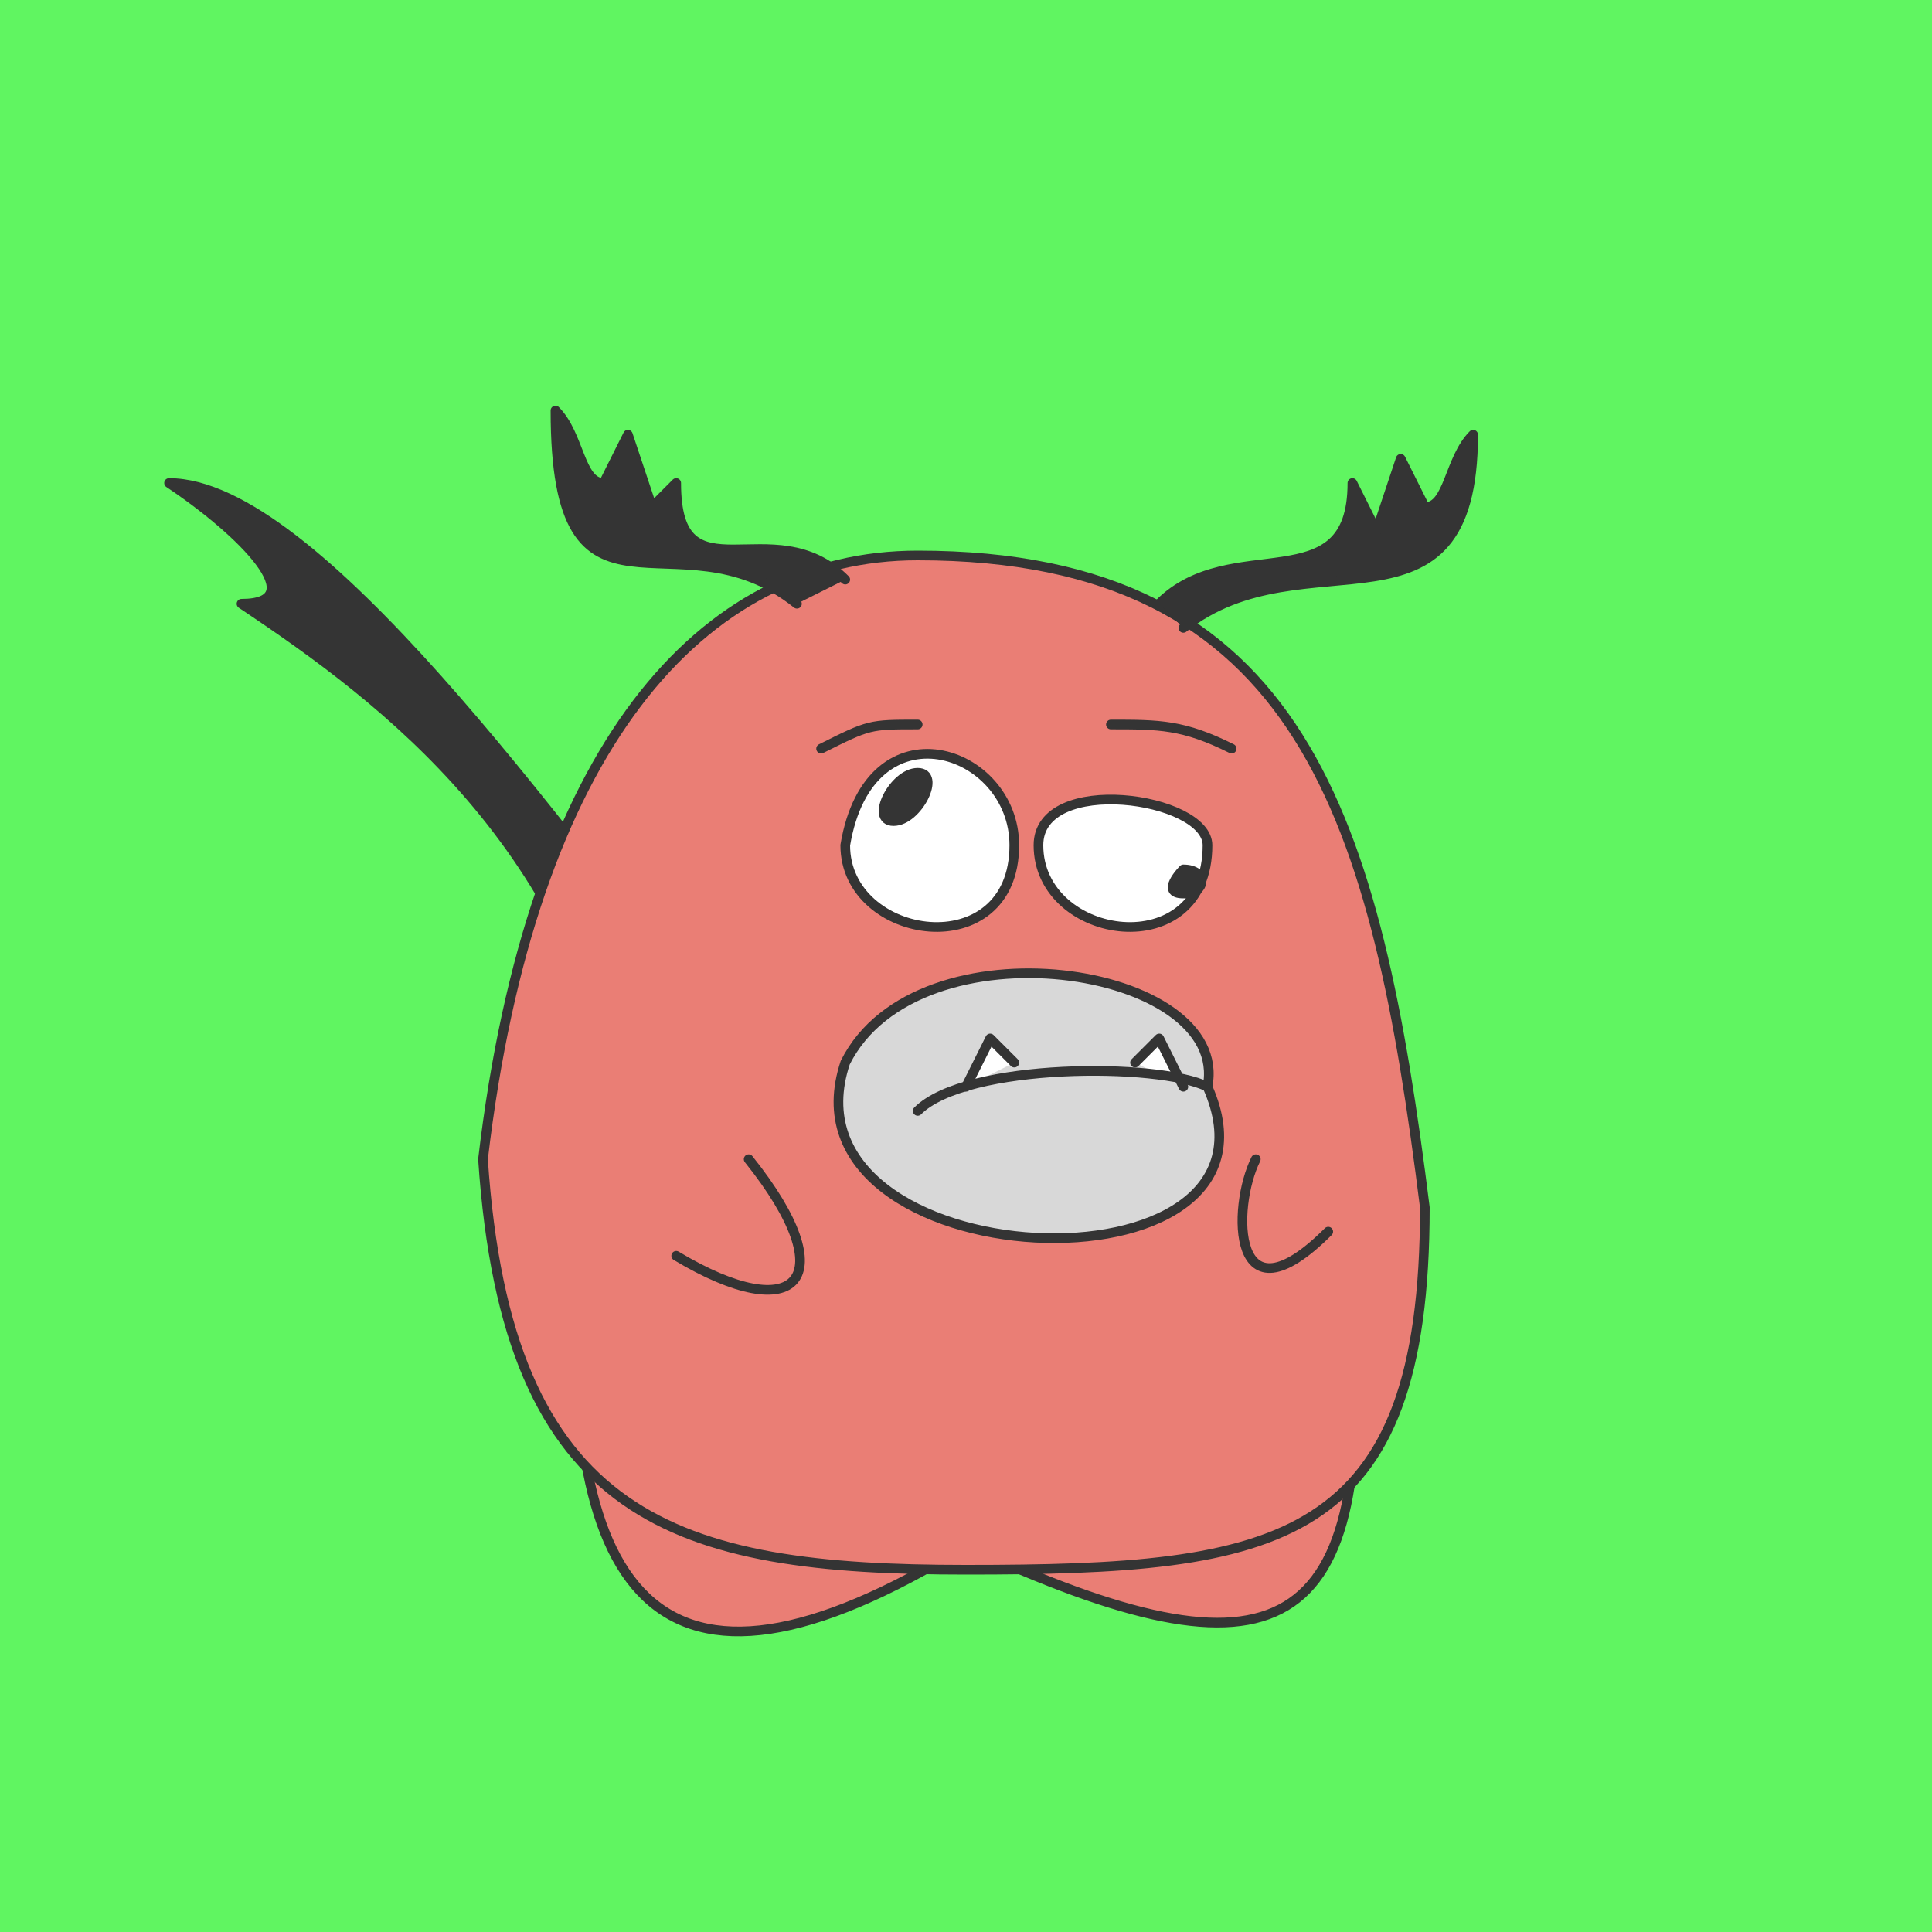 <svg id="ocf-svg40" xmlns="http://www.w3.org/2000/svg" preserveAspectRatio="xMinYMin meet" viewBox="0 0 80 80"><rect x="0" y="0" width="80" height="80" stroke-width="0" fill="#60f561" /><path d='M 26 47 C 24 35 16 29 10 25 13 25 10 22 7 20 13 20 23 34 30 43 ' class='c3'/><path d='M 56 54 C 57 68 53 70 40 64 27 72 23 66 24 51 ' class='c1'/><path d='M 20 48 C 22 31 29 23 38 23 54 23 57 34 59 50 59 64 53 65 40 65 28 65 21 63 20 48 Z ' class='c1'/><path d='M 49 26 C 54 22 61 27 61 18 60 19 60 21 59 21 L 58 19 57 22 56 20 C 56 25 51 22 48 25 ' class='c3'/><path d='M 33 25 C 28 21 23 27 23 17 24 18 24 20 25 20 L 26 18 27 21 28 20 C 28 25 32 21 35 24 ' class='c3'/><path d='M 35 35 C 36 29 42 31 42 35 42 40 35 39 35 35 Z ' class='c4'/><path d='M 38 32 C 39 32 38 34 37 34 36 34 37 32 38 32 Z ' class='c3'/><path d='M 43 35 C 43 32 50 33 50 35 50 40 43 39 43 35 Z ' class='c4'/><path d='M 49 36 C 50 36 50 37 49 37 48 37 49 36 49 36 Z ' class='c3'/><path d='M 46 30 C 48 30 49 30 51 31 M 34 31 C 36 30 36 30 38 30 '/><path d='M 31 48 C 35 53 33 55 28 52 M 52 48 C 51 50 51 55 55 51 '/><path d='M 35 44 C 38 38 51 40 50 45 54 54 32 53 35 44 Z ' class='c6'/><path d='M 40 45 41 43 42 44 ' class='c4'/><path d='M 47 44 48 43 49 45 ' class='c4'/><path d='M 50 45 C 48 44 40 44 38 46 '/><style>path{fill:none;stroke:#343434;stroke-width:.4;stroke-linecap:round;stroke-linejoin:round;} #ocf-svg40 .c1{fill:#ea7e75}.c2{fill:#a4a4a4}.c3{fill:#343434}.c4{fill:#ffffff}.c5{fill:#484848}.c6{fill:#d8d8d8}.c7{fill:#ff00ff}</style></svg>